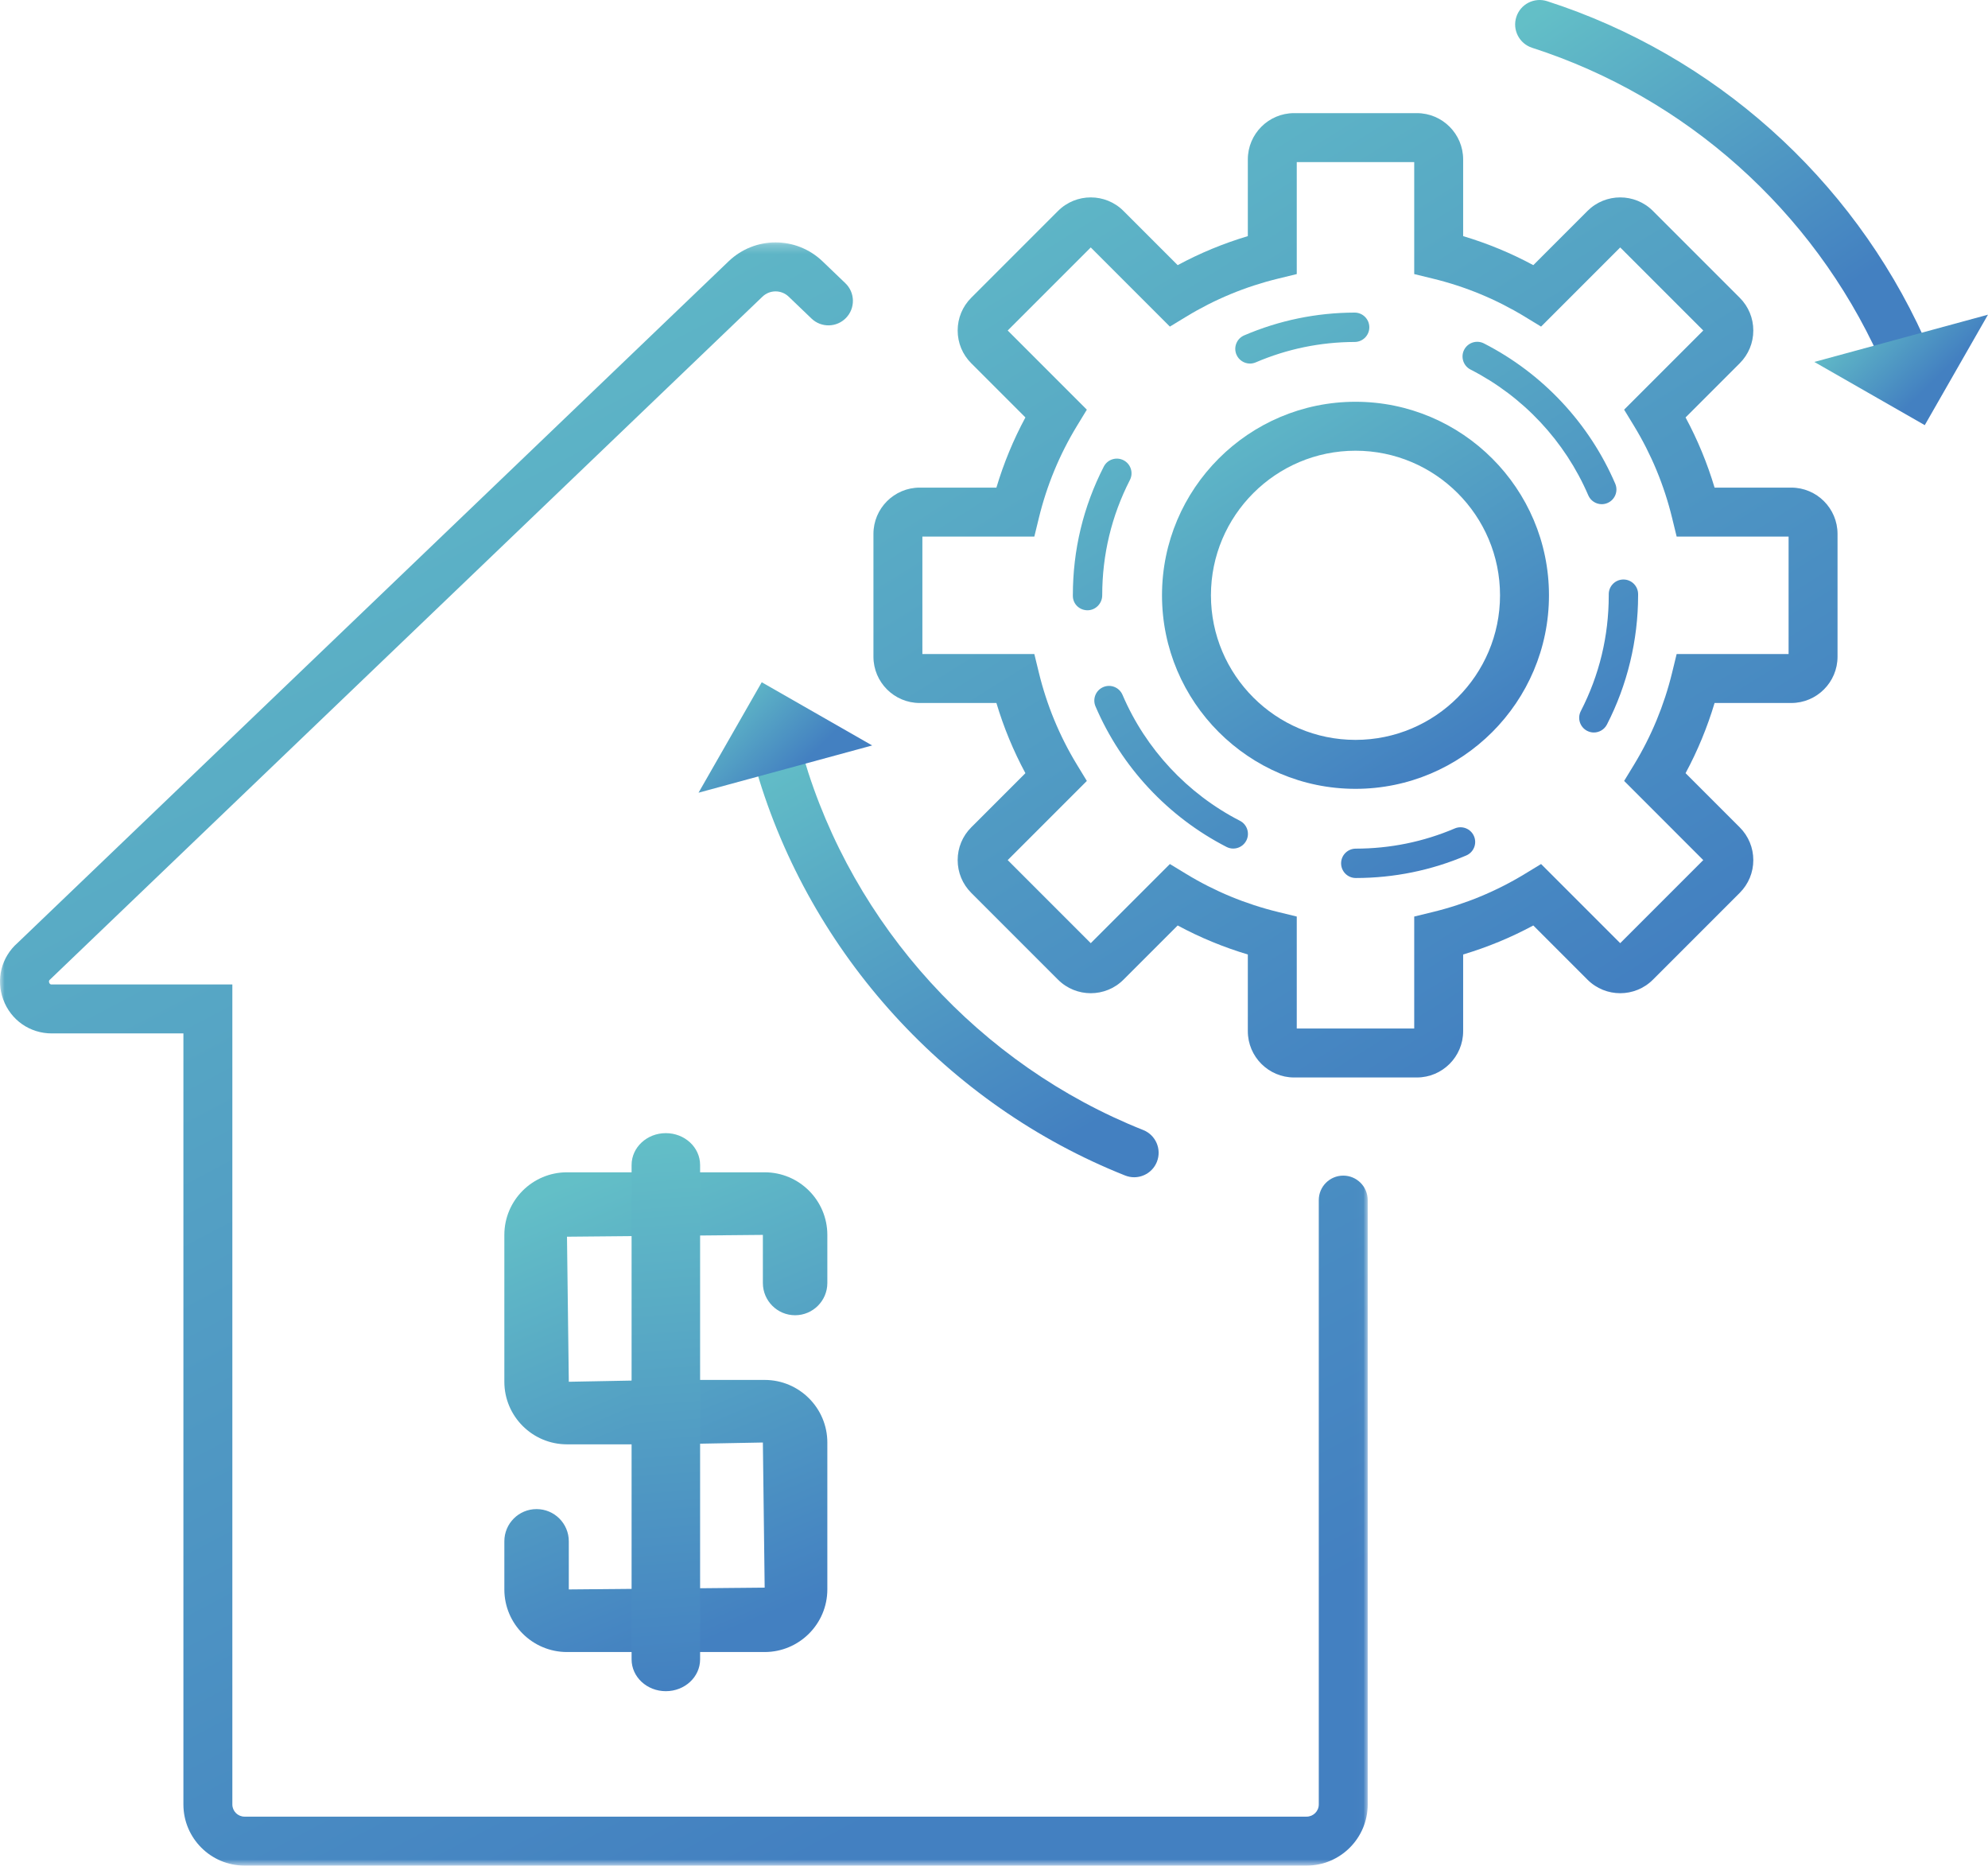 <?xml version="1.0" encoding="UTF-8"?> <svg xmlns="http://www.w3.org/2000/svg" xmlns:xlink="http://www.w3.org/1999/xlink" width="218" height="205" viewBox="0 0 218 205"><defs><polygon id="icn-in-house-a" points="0 .218 149.981 .218 149.981 178.168 0 178.168"></polygon><linearGradient id="icn-in-house-b" x1="14.482%" x2="58.717%" y1="0%" y2="100%"><stop offset="0%" stop-color="#63BFC7"></stop><stop offset="100%" stop-color="#4380C1"></stop></linearGradient><linearGradient id="icn-in-house-d" x1="0%" x2="62.271%" y1="0%" y2="100%"><stop offset="0%" stop-color="#63BFC7"></stop><stop offset="100%" stop-color="#4380C1"></stop></linearGradient><linearGradient id="icn-in-house-e" x1="7.573%" x2="60.412%" y1="0%" y2="100%"><stop offset="0%" stop-color="#63BFC7"></stop><stop offset="100%" stop-color="#4380C1"></stop></linearGradient><linearGradient id="icn-in-house-f" x1="0%" x2="62.271%" y1="9.019%" y2="90.981%"><stop offset="0%" stop-color="#63BFC7"></stop><stop offset="100%" stop-color="#4380C1"></stop></linearGradient><linearGradient id="icn-in-house-g" x1=".002%" x2="62.27%" y1="0%" y2="100%"><stop offset="0%" stop-color="#63BFC7"></stop><stop offset="100%" stop-color="#4380C1"></stop></linearGradient><linearGradient id="icn-in-house-h" x1="0%" x2="62.271%" y1="29.774%" y2="70.226%"><stop offset="0%" stop-color="#63BFC7"></stop><stop offset="100%" stop-color="#4380C1"></stop></linearGradient><linearGradient id="icn-in-house-i" x1="27.322%" x2="55.566%" y1="0%" y2="100%"><stop offset="0%" stop-color="#63BFC7"></stop><stop offset="100%" stop-color="#4380C1"></stop></linearGradient><linearGradient id="icn-in-house-j" x1="49.246%" x2="50.185%" y1="0%" y2="100%"><stop offset="0%" stop-color="#63BFC7"></stop><stop offset="100%" stop-color="#4380C1"></stop></linearGradient></defs><g fill="none" fill-rule="evenodd"><g transform="translate(0 26.356)"><mask id="icn-in-house-c" fill="#fff"><use xlink:href="#icn-in-house-a"></use></mask><path fill="url(#icn-in-house-b)" d="M143.28,178.168 L26.814,178.168 C23.119,178.168 20.112,175.161 20.112,171.466 L20.112,86.937 L5.676,86.937 C3.277,86.937 1.188,85.482 0.358,83.229 C-0.463,81.004 0.154,78.573 1.931,77.012 L79.895,2.294 C82.784,-0.475 87.31,-0.473 90.199,2.294 L92.702,4.694 C93.772,5.72 93.807,7.418 92.782,8.488 C91.756,9.558 90.059,9.593 88.989,8.567 L86.486,6.168 C85.679,5.395 84.415,5.395 83.608,6.169 L5.48,81.037 C5.421,81.089 5.32,81.175 5.393,81.372 C5.466,81.571 5.593,81.571 5.676,81.571 L25.479,81.571 L25.479,171.466 C25.479,172.201 26.079,172.801 26.814,172.801 L143.28,172.801 C144.016,172.801 144.615,172.201 144.615,171.466 L144.615,105.21 C144.615,103.729 145.816,102.527 147.298,102.527 C148.78,102.527 149.981,103.729 149.981,105.21 L149.981,171.466 C149.981,175.161 146.975,178.168 143.28,178.168" mask="url(#icn-in-house-c)"></path></g><path fill="url(#icn-in-house-d)" d="M148.64,49.412 C139.9,49.412 132.789,56.523 132.789,65.263 C132.789,74.003 139.9,81.113 148.64,81.113 C157.38,81.113 164.49,74.003 164.49,65.263 C164.49,56.523 157.38,49.412 148.64,49.412 M148.64,86.48 C136.942,86.48 127.423,76.962 127.423,65.263 C127.423,53.564 136.942,44.046 148.64,44.046 C160.338,44.046 169.857,53.564 169.857,65.263 C169.857,76.962 160.338,86.48 148.64,86.48"></path><path fill="url(#icn-in-house-e)" d="M124.369,129.061 C124.04,129.061 123.705,128.999 123.378,128.87 C103.941,121.145 88.832,104.563 82.964,84.517 C82.548,83.095 83.364,81.604 84.786,81.188 C86.208,80.775 87.699,81.587 88.115,83.009 C93.523,101.483 107.445,116.762 125.362,123.884 C126.738,124.431 127.411,125.992 126.863,127.369 C126.446,128.42 125.436,129.061 124.369,129.061"></path><path fill="url(#icn-in-house-f)" d="M208.533,40.8 C207.512,40.8 206.538,40.215 206.088,39.226 C198.75,23.061 184.87,10.673 168.007,5.237 C166.598,4.782 165.823,3.269 166.277,1.859 C166.732,0.448 168.242,-0.322 169.655,0.129 C187.951,6.028 203.012,19.469 210.974,37.007 C211.586,38.356 210.99,39.947 209.639,40.56 C209.28,40.723 208.903,40.8 208.533,40.8"></path><path fill="url(#icn-in-house-g)" d="M137.069,39.857 C136.445,39.857 135.85,39.491 135.588,38.881 C135.238,38.064 135.616,37.117 136.434,36.767 C140.267,35.124 144.34,34.283 148.542,34.269 L148.547,34.269 C149.435,34.269 150.154,34.987 150.157,35.875 C150.16,36.764 149.441,37.487 148.553,37.489 C144.785,37.502 141.135,38.255 137.703,39.726 C137.496,39.815 137.281,39.857 137.069,39.857 L137.069,39.857 Z M175.645,55.274 C175.02,55.274 174.428,54.909 174.166,54.299 C171.61,48.355 167.024,43.46 161.255,40.514 C160.464,40.109 160.15,39.14 160.554,38.348 C160.96,37.555 161.93,37.245 162.72,37.646 C169.157,40.934 174.271,46.396 177.123,53.027 C177.475,53.844 177.097,54.791 176.28,55.142 C176.073,55.231 175.857,55.274 175.645,55.274 L175.645,55.274 Z M119.257,66.904 C118.368,66.904 117.647,66.215 117.647,65.325 L117.647,65.263 C117.647,60.295 118.788,55.548 121.038,51.155 C121.443,50.362 122.416,50.05 123.205,50.456 C123.996,50.861 124.309,51.831 123.903,52.622 C121.889,56.556 120.867,60.81 120.867,65.263 C120.867,66.153 120.146,66.904 119.257,66.904 L119.257,66.904 Z M174.78,80.303 C174.531,80.303 174.28,80.245 174.043,80.124 C173.254,79.717 172.942,78.746 173.349,77.956 C175.382,74.007 176.412,69.737 176.412,65.263 L176.412,65.14 C176.412,64.251 177.134,63.53 178.022,63.53 C178.911,63.53 179.632,64.251 179.632,65.14 L179.632,65.263 C179.632,70.184 178.45,75.083 176.213,79.43 C175.926,79.984 175.364,80.303 174.78,80.303 L174.78,80.303 Z M135.235,93.028 C134.988,93.028 134.736,92.97 134.5,92.85 C128.073,89.549 122.968,84.076 120.131,77.44 C119.781,76.622 120.16,75.676 120.977,75.326 C121.796,74.974 122.741,75.356 123.091,76.173 C125.636,82.121 130.209,87.026 135.973,89.985 C136.762,90.391 137.075,91.362 136.668,92.154 C136.383,92.708 135.819,93.028 135.235,93.028 L135.235,93.028 Z M148.672,96.256 C147.782,96.256 147.063,95.535 147.062,94.647 C147.061,93.758 147.78,93.037 148.67,93.036 C152.437,93.031 156.089,92.288 159.523,90.823 C160.343,90.475 161.287,90.854 161.636,91.672 C161.985,92.491 161.604,93.435 160.787,93.785 C156.951,95.42 152.876,96.251 148.674,96.256 L148.672,96.256 Z"></path><path fill="url(#icn-in-house-d)" d="M142.2,112.756 L155.08,112.756 L155.08,100.48 L157.128,99.981 C160.693,99.112 164.078,97.712 167.19,95.819 L168.992,94.723 L177.669,103.399 L186.776,94.292 L178.099,85.614 L179.196,83.813 C181.088,80.702 182.489,77.317 183.358,73.751 L183.857,71.703 L196.133,71.703 L196.133,58.823 L183.857,58.823 L183.358,56.775 C182.489,53.209 181.088,49.824 179.196,46.713 L178.099,44.912 L186.776,36.233 L177.669,27.127 L168.992,35.804 L167.19,34.708 C164.078,32.814 160.692,31.413 157.128,30.546 L155.08,30.047 L155.08,17.77 L142.2,17.77 L142.2,30.047 L140.152,30.546 C136.588,31.413 133.202,32.814 130.09,34.708 L128.288,35.804 L119.61,27.127 L110.503,36.233 L119.181,44.912 L118.084,46.713 C116.192,49.824 114.791,53.209 113.922,56.775 L113.423,58.823 L101.146,58.823 L101.146,71.703 L113.423,71.703 L113.922,73.751 C114.791,77.317 116.192,80.702 118.084,83.813 L119.181,85.614 L110.503,94.292 L119.61,103.399 L128.288,94.723 L130.09,95.819 C133.202,97.712 136.587,99.112 140.152,99.981 L142.2,100.48 L142.2,112.756 Z M155.372,118.123 L141.908,118.123 C139.11,118.123 136.834,115.846 136.834,113.048 L136.834,104.64 C134.161,103.841 131.586,102.777 129.141,101.459 L123.198,107.401 C121.219,109.38 118.002,109.38 116.022,107.401 L106.502,97.881 C105.544,96.922 105.016,95.648 105.016,94.292 C105.016,92.937 105.545,91.662 106.502,90.704 L112.444,84.762 C111.127,82.318 110.062,79.742 109.264,77.069 L100.855,77.069 C98.056,77.069 95.78,74.793 95.78,71.995 L95.78,58.531 C95.78,55.733 98.056,53.457 100.855,53.457 L109.264,53.457 C110.062,50.784 111.127,48.208 112.444,45.764 L106.502,39.822 C105.545,38.864 105.016,37.589 105.016,36.233 C105.016,34.878 105.544,33.604 106.502,32.645 L116.022,23.125 C118.002,21.146 121.219,21.146 123.198,23.125 L129.141,29.068 C131.586,27.749 134.162,26.684 136.834,25.886 L136.834,17.478 C136.834,14.68 139.11,12.403 141.908,12.403 L155.372,12.403 C158.17,12.403 160.446,14.68 160.446,17.478 L160.446,25.886 C163.118,26.684 165.694,27.749 168.139,29.068 L174.081,23.125 C176.061,21.147 179.278,21.146 181.257,23.125 L190.778,32.645 C191.736,33.604 192.264,34.878 192.264,36.233 C192.264,37.589 191.735,38.864 190.778,39.822 L184.836,45.764 C186.153,48.208 187.217,50.784 188.017,53.457 L196.425,53.457 C199.223,53.457 201.5,55.733 201.5,58.531 L201.5,71.995 C201.5,74.793 199.223,77.069 196.425,77.069 L188.017,77.069 C187.217,79.742 186.153,82.318 184.836,84.762 L190.778,90.704 C191.735,91.662 192.264,92.937 192.264,94.292 C192.264,95.648 191.736,96.922 190.778,97.881 L181.257,107.401 C179.278,109.38 176.061,109.38 174.081,107.401 L168.139,101.459 C165.694,102.777 163.119,103.841 160.446,104.64 L160.446,113.048 C160.446,115.846 158.17,118.123 155.372,118.123 L155.372,118.123 Z"></path><polygon fill="url(#icn-in-house-h)" points="76.6 86.904 83.53 74.794 95.64 81.724"></polygon><polygon fill="url(#icn-in-house-h)" points="217.997 34.499 211.066 46.609 198.956 39.679"></polygon><path fill="url(#icn-in-house-i)" d="M83.852,181.111 L62.175,181.111 C58.385,181.111 55.306,178.031 55.306,174.249 L55.306,168.973 C55.306,167.02 56.885,165.441 58.838,165.441 C60.791,165.441 62.374,167.02 62.374,168.973 L62.374,174.249 L83.852,174.05 L83.655,158.142 L73.011,158.342 L62.175,158.342 C58.385,158.342 55.306,155.266 55.306,151.482 L55.306,135.381 C55.306,131.596 58.385,128.519 62.175,128.519 L83.852,128.519 C87.641,128.519 90.724,131.596 90.724,135.381 L90.724,140.656 C90.724,142.602 89.141,144.189 87.188,144.189 C85.239,144.189 83.655,142.602 83.655,140.656 L83.655,135.381 L62.175,135.58 L62.374,151.482 L73.011,151.281 L83.852,151.281 C87.641,151.281 90.724,154.36 90.724,158.142 L90.724,174.249 C90.724,178.031 87.641,181.111 83.852,181.111"></path><path fill="url(#icn-in-house-j)" d="M73.013,185.404 C70.938,185.404 69.259,183.844 69.259,181.916 L69.259,127.718 C69.259,125.789 70.938,124.226 73.013,124.226 C75.092,124.226 76.772,125.789 76.772,127.718 L76.772,181.916 C76.772,183.844 75.092,185.404 73.013,185.404"></path></g></svg> 